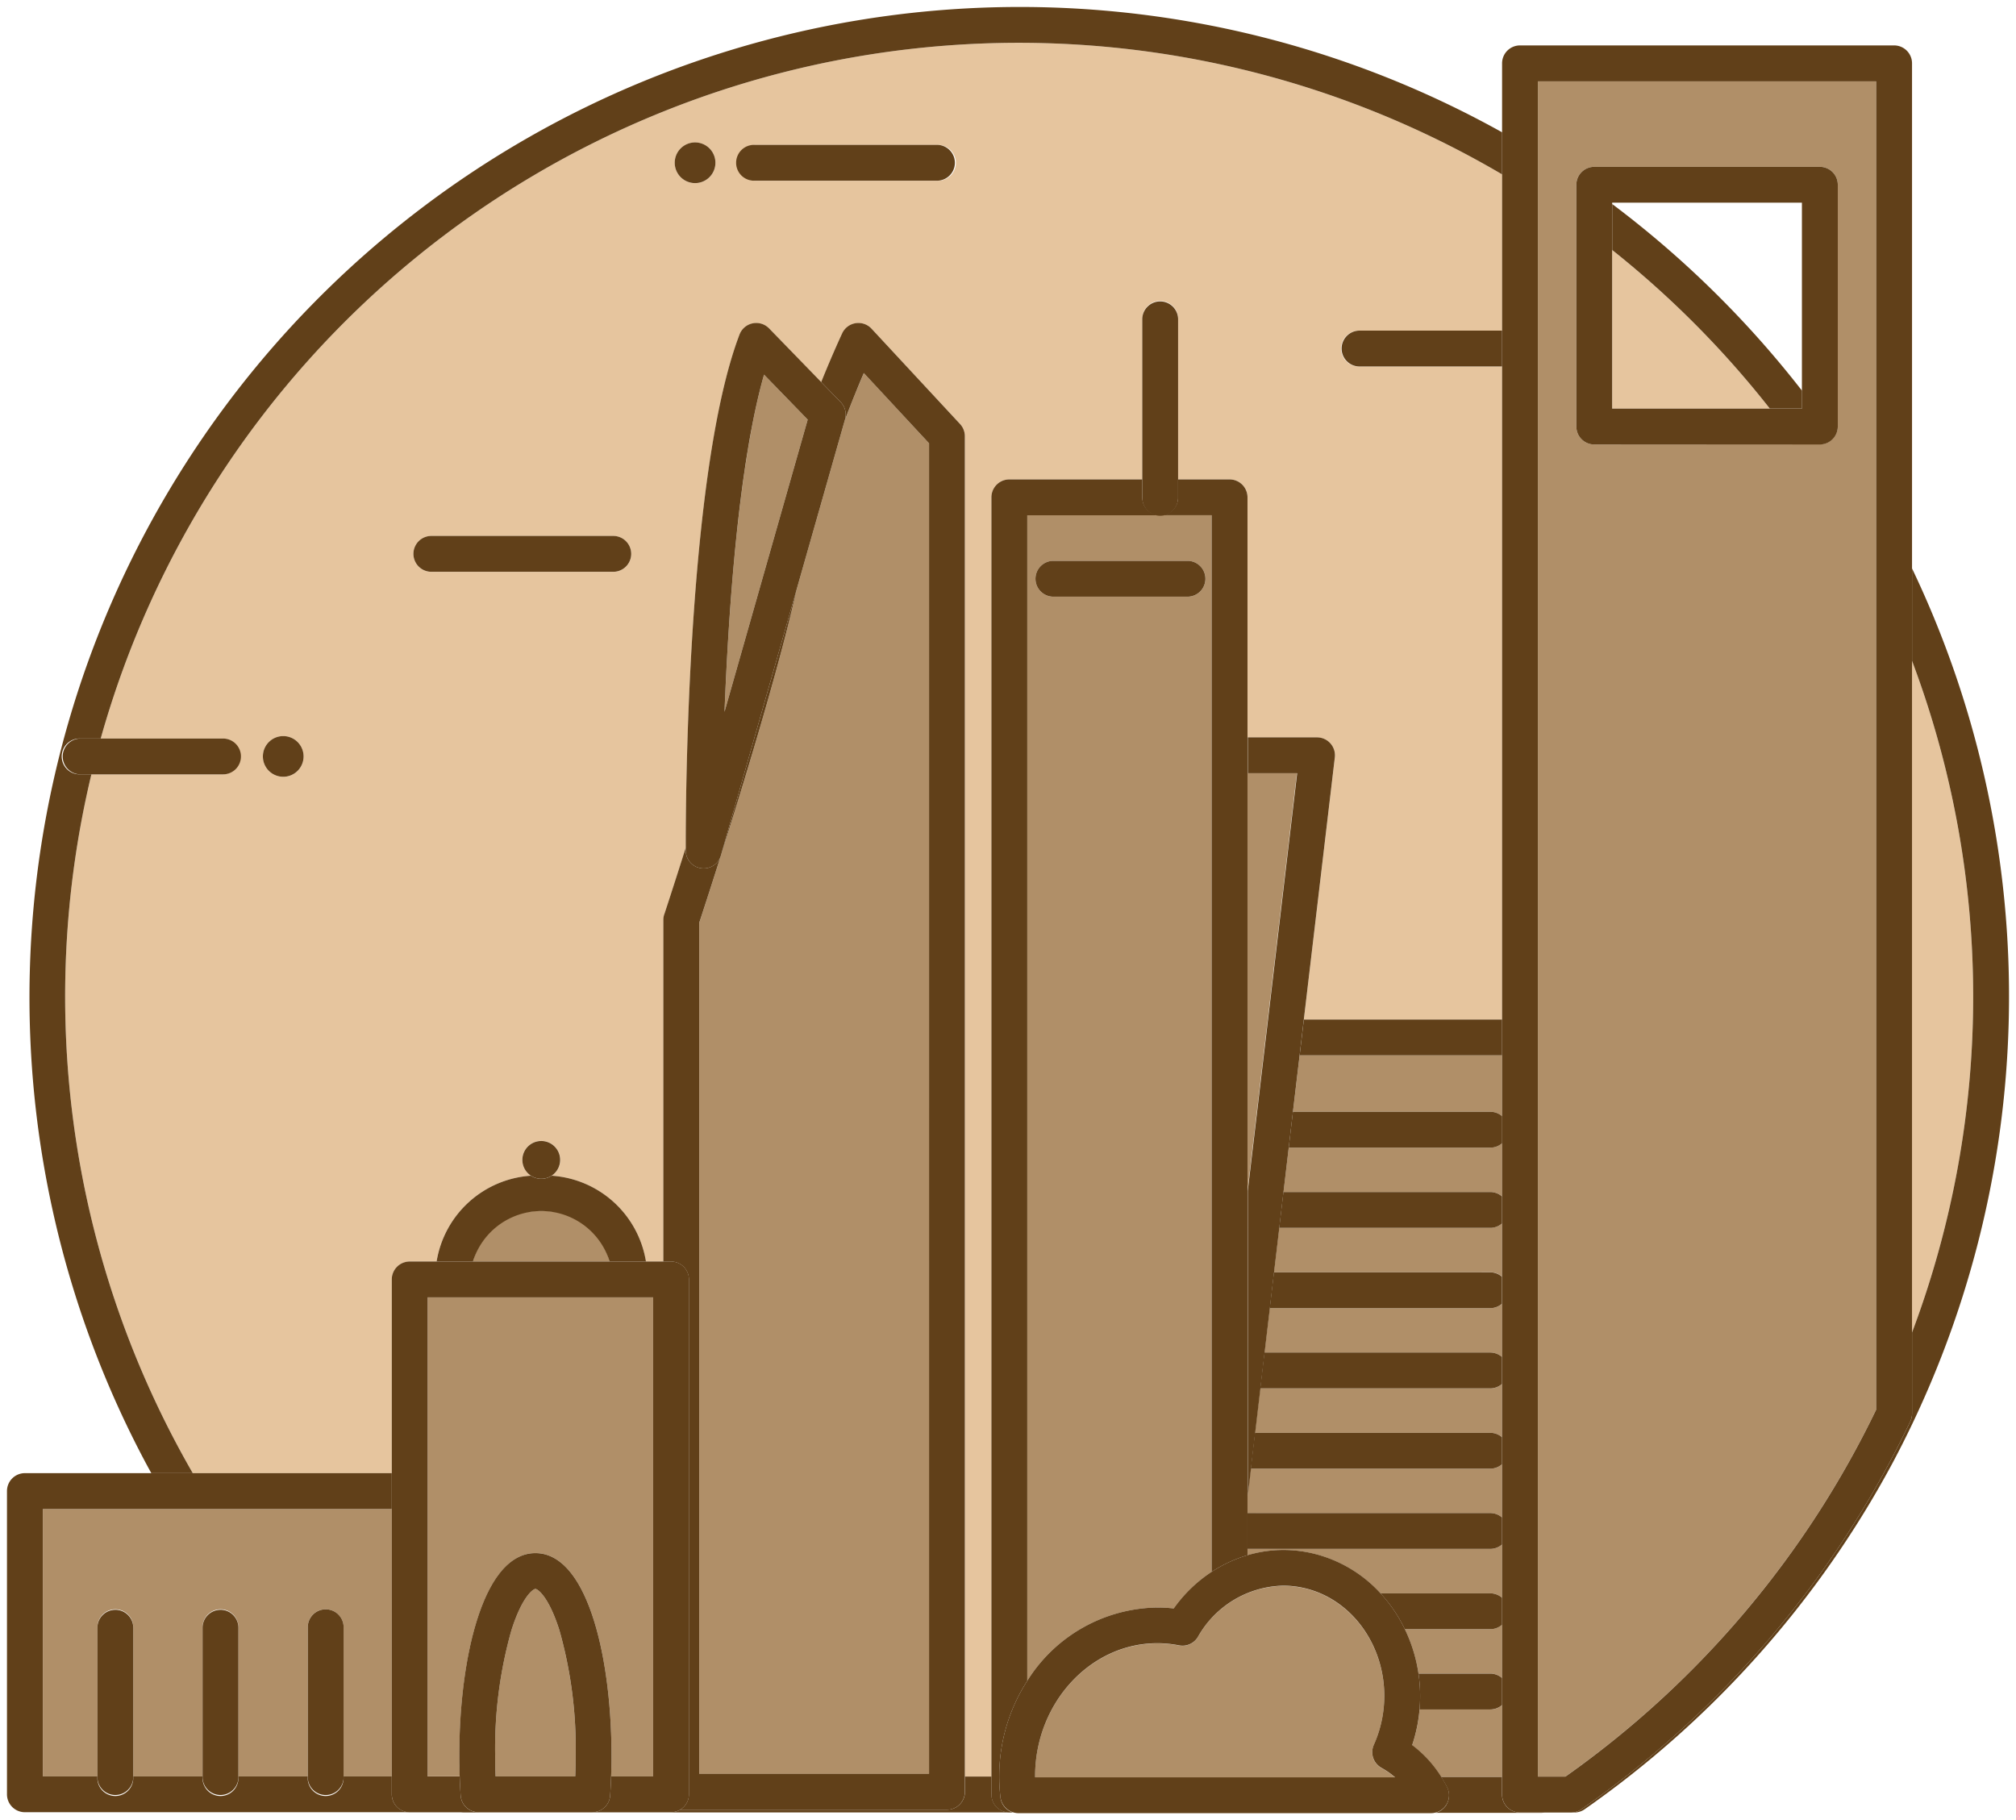 <svg xmlns="http://www.w3.org/2000/svg" width="144.484" height="130.463" viewBox="0 0 144.484 130.463">
  <g id="Group_167" data-name="Group 167" transform="translate(1200.5 9563.5)">
    <g id="Group_140" data-name="Group 140" transform="translate(-1200 -9563)">
      <path id="Path_253295" data-name="Path 253295" d="M202.227,200.157h9.433a1.285,1.285,0,0,0,0-2.569h-8.766a68.341,68.341,0,0,1,100.435-40.433v11.2H293.111a1.285,1.285,0,1,0,0,2.569h10.217v46.806H289.122l2.222-18.787a1.284,1.284,0,0,0-1.275-1.435h-4.986V180.3a1.285,1.285,0,0,0-1.285-1.285h-3.688V167.544a1.285,1.285,0,1,0-2.569,0v11.472h-9.526a1.285,1.285,0,0,0-1.285,1.285v91.69h-1.9V175.925a1.286,1.286,0,0,0-.344-.874l-6.347-6.835a1.285,1.285,0,0,0-2.1.327c-.063.134-.685,1.465-1.506,3.5L250.8,168.2a1.285,1.285,0,0,0-2.122.437c-3.807,9.994-3.86,34.125-3.854,36.782-.888,2.806-1.517,4.714-1.536,4.771a1.282,1.282,0,0,0-.065.4v24.482H241.97a7.34,7.34,0,0,0-6.759-6.15,1.359,1.359,0,1,0-1.487,0,7.34,7.34,0,0,0-6.759,6.15h-1.927a1.285,1.285,0,0,0-1.285,1.285v13.882H209.492a68.35,68.35,0,0,1-7.266-50.081m47.527-42.547h13.109a1.285,1.285,0,1,0,0-2.569H249.754a1.285,1.285,0,0,0,0,2.569m-4.261.173a1.458,1.458,0,1,0-1.458-1.458,1.458,1.458,0,0,0,1.458,1.458m-18.938,27.855h13.109a1.285,1.285,0,0,0,0-2.569H226.555a1.285,1.285,0,0,0,0,2.569M215.975,200.33a1.458,1.458,0,1,0-1.458-1.458,1.458,1.458,0,0,0,1.458,1.458" transform="translate(-196.176 -145.156)" fill="#e6c59e" stroke="rgba(0,0,0,0)" stroke-width="1"/>
      <path id="Path_253296" data-name="Path 253296" d="M170.2,191.176H158.906V179.815A68.989,68.989,0,0,1,170.2,191.176" transform="translate(-43.861 -162.391)" fill="#e6c59e" stroke="rgba(0,0,0,0)" stroke-width="1"/>
      <path id="Path_253297" data-name="Path 253297" d="M127.416,291.542V243.407a68.3,68.3,0,0,1,0,48.135" transform="translate(9.117 -196.543)" fill="#e6c59e" stroke="rgba(0,0,0,0)" stroke-width="1"/>
    </g>
    <g id="Group_141" data-name="Group 141" transform="translate(-2838 -10031)">
      <path id="Path_253308" data-name="Path 253308" d="M300.848,198.849l4.676,5.036v95.366H289.054v-61c.635-1.931,5.256-16.08,6.989-23.928l3.437-12.074c.513-1.353.993-2.52,1.368-3.4" transform="translate(1398.561 295.387)" fill="#b08f68" stroke="rgba(0,0,0,0)" stroke-width="1"/>
      <path id="Path_253310" data-name="Path 253310" d="M307.843,223.267c.3-7.615,1.039-17.856,2.834-24.169l3.129,3.222Z" transform="translate(1381.581 295.254)" fill="#b08f68" stroke="rgba(0,0,0,0)" stroke-width="1"/>
      <path id="Path_253312" data-name="Path 253312" d="M343.411,328.587a4.885,4.885,0,0,1,4.9,3.615h-9.793a4.885,4.885,0,0,1,4.9-3.615" transform="translate(1332.881 225.712)" fill="#b08f68" stroke="rgba(0,0,0,0)" stroke-width="1"/>
      <path id="Path_253314" data-name="Path 253314" d="M397.242,393.871h-3.454V383.217a1.285,1.285,0,1,0-2.569,0v10.654h-4.968V383.217a1.285,1.285,0,1,0-2.569,0v10.654h-4.967V383.217a1.285,1.285,0,1,0-2.569,0v10.654h-3.911V374.708h25.009Z" transform="translate(1268.336 200.942)" fill="#b08f68" stroke="rgba(0,0,0,0)" stroke-width="1"/>
      <path id="Path_253317" data-name="Path 253317" d="M339.5,360.273c-3.747,0-5.454,7.517-5.454,14.5,0,.5.01,1,.027,1.5h-2.3v-34.33h16.161v34.33h-3.01c.017-.5.027-1,.027-1.5,0-6.985-1.707-14.5-5.454-14.5" transform="translate(1336.375 218.538)" fill="#b08f68" stroke="rgba(0,0,0,0)" stroke-width="1"/>
      <path id="Path_253322" data-name="Path 253322" d="M343.766,399.017a31.076,31.076,0,0,1,1.162-8.96c.771-2.444,1.568-2.974,1.723-2.974s.952.529,1.723,2.974a31.076,31.076,0,0,1,1.162,8.96c0,.5-.009,1-.028,1.5h-5.713c-.019-.5-.028-1-.028-1.5" transform="translate(1329.221 194.296)" fill="#b08f68" stroke="rgba(0,0,0,0)" stroke-width="1"/>
      <path id="Path_253324" data-name="Path 253324" d="M200.347,358.853l.376-3.182h16.489a1.278,1.278,0,0,0,.844-.319v3.819a1.278,1.278,0,0,0-.844-.318Z" transform="translate(1527.095 211.337)" fill="#b08f68" stroke="rgba(0,0,0,0)" stroke-width="1"/>
      <path id="Path_253325" data-name="Path 253325" d="M200.346,346.428l.376-3.183h15.809a1.279,1.279,0,0,0,.845-.319v3.82a1.279,1.279,0,0,0-.845-.318Z" transform="translate(1527.777 218.011)" fill="#b08f68" stroke="rgba(0,0,0,0)" stroke-width="1"/>
      <path id="Path_253326" data-name="Path 253326" d="M200.346,321.578l.376-3.183H215.17a1.279,1.279,0,0,0,.845-.319v3.82a1.279,1.279,0,0,0-.845-.318Z" transform="translate(1529.138 231.356)" fill="#b08f68" stroke="rgba(0,0,0,0)" stroke-width="1"/>
      <path id="Path_253327" data-name="Path 253327" d="M200.347,334l.376-3.182h15.129a1.278,1.278,0,0,0,.844-.319v3.819a1.278,1.278,0,0,0-.844-.319Z" transform="translate(1528.455 224.682)" fill="#b08f68" stroke="rgba(0,0,0,0)" stroke-width="1"/>
      <path id="Path_253328" data-name="Path 253328" d="M217.749,380.519a1.278,1.278,0,0,0,.844-.319v3.819a1.278,1.278,0,0,0-.844-.319h-7.871a9.568,9.568,0,0,0-5.054-2.9,9.267,9.267,0,0,0-1.916-.2,9.1,9.1,0,0,0-2.562.375v-.452Z" transform="translate(1526.559 197.993)" fill="#b08f68" stroke="rgba(0,0,0,0)" stroke-width="1"/>
      <path id="Path_253329" data-name="Path 253329" d="M207.319,392.625v3.819a1.278,1.278,0,0,0-.844-.318h-5.147a10.988,10.988,0,0,0-.98-3.183h6.127a1.278,1.278,0,0,0,.844-.319" transform="translate(1537.833 191.319)" fill="#b08f68" stroke="rgba(0,0,0,0)" stroke-width="1"/>
      <path id="Path_253330" data-name="Path 253330" d="M200.347,308.527l.478-4.042h14.511v4.36a1.278,1.278,0,0,0-.844-.319Z" transform="translate(1529.816 238.655)" fill="#b08f68" stroke="rgba(0,0,0,0)" stroke-width="1"/>
      <path id="Path_253331" data-name="Path 253331" d="M206.79,405.05v5.16h-4.359a8.453,8.453,0,0,0-2.084-2.274,11.138,11.138,0,0,0,.386-1.5q.1-.532.143-1.062h5.07a1.278,1.278,0,0,0,.844-.319" transform="translate(1538.362 184.648)" fill="#b08f68" stroke="rgba(0,0,0,0)" stroke-width="1"/>
      <path id="Path_253332" data-name="Path 253332" d="M200.347,371.277v-1.218l.232-1.965h17.169a1.278,1.278,0,0,0,.844-.319v3.82a1.278,1.278,0,0,0-.844-.319Z" transform="translate(1526.559 204.665)" fill="#b08f68" stroke="rgba(0,0,0,0)" stroke-width="1"/>
      <path id="Path_253343" data-name="Path 253343" d="M232.113,290.735V260.8h3.54Z" transform="translate(1494.793 262.114)" fill="#b08f68" stroke="rgba(0,0,0,0)" stroke-width="1"/>
      <path id="Path_253345" data-name="Path 253345" d="M258.524,296.591a10.146,10.146,0,0,0-2.717,2.624c-.35-.04-.7-.062-1.044-.066h-.135a11.161,11.161,0,0,0-9.318,5.255v-83.54h13.214Zm-1.695-72.459h-9.68a1.285,1.285,0,0,0,0,2.569h9.68a1.285,1.285,0,0,0,0-2.569" transform="translate(1465.813 283.565)" fill="#b08f68" stroke="rgba(0,0,0,0)" stroke-width="1"/>
      <path id="Path_253350" data-name="Path 253350" d="M216.909,400.34c0-.065,0-.13,0-.194.065-5.193,3.993-9.417,8.758-9.417h.1a8.1,8.1,0,0,1,1.457.153,1.284,1.284,0,0,0,1.355-.612,7.2,7.2,0,0,1,6.113-3.667,6.7,6.7,0,0,1,1.384.146c3.942.833,6.506,5.01,5.717,9.311a8.5,8.5,0,0,1-.606,1.949,1.284,1.284,0,0,0,.553,1.654,5.622,5.622,0,0,1,.97.676Z" transform="translate(1494.773 194.554)" fill="#b08f68" stroke="rgba(0,0,0,0)" stroke-width="1"/>
      <path id="Path_253352" data-name="Path 253352" d="M144.4,275.186H142.43V153.676h24.243v95.2a68.716,68.716,0,0,1-22.269,26.3m18.231-95.478a1.284,1.284,0,0,0,1.285-1.285V161.094a1.285,1.285,0,0,0-1.285-1.285H146.468a1.285,1.285,0,0,0-1.285,1.285v17.329a1.285,1.285,0,0,0,1.285,1.285Z" transform="translate(1605.291 319.647)" fill="#b08f68" stroke="rgba(0,0,0,0)" stroke-width="1"/>
    </g>
    <g id="Group_137" data-name="Group 137" transform="translate(-1200 -9563)">
      <path id="Path_253299" data-name="Path 253299" d="M146.174,290.23a1.286,1.286,0,0,0,.125-.552v-5.82a68.3,68.3,0,0,0,0-48.135V229.1a71.157,71.157,0,0,1-1.364,64.052,71.546,71.546,0,0,1-22.1,24.878,1.285,1.285,0,0,1-.735.231h-.234a1.282,1.282,0,0,0,.735-.231,71.3,71.3,0,0,0,23.573-27.8" transform="translate(-9.765 -188.859)" fill="#614019" stroke="rgba(0,0,0,0)" stroke-width="1"/>
      <g id="Group_139" data-name="Group 139">
        <path id="Path_253334" data-name="Path 253334" d="M200.65,298.935h14.207V301.5H200.347Z" transform="translate(-107.705 -226.365)" fill="#614019" stroke="rgba(0,0,0,0)" stroke-width="1"/>
        <g id="Group_138" data-name="Group 138">
          <path id="Path_253298" data-name="Path 253298" d="M277.892,418.693h13.8a1.276,1.276,0,0,0,.65-.178c.029,0,.057,0,.086,0h19.04a1.285,1.285,0,0,0,1.285-1.285v-1.091h1.9v1.285a1.285,1.285,0,0,0,1.285,1.285H276.845a1.3,1.3,0,0,1-.216-.02h1.262Z" transform="translate(-244.096 -289.312)" fill="#614019" stroke="rgba(0,0,0,0)" stroke-width="1"/>
          <path id="Path_253300" data-name="Path 253300" d="M305.9,154.174a68.342,68.342,0,0,0-100.435,40.432H203.99a1.285,1.285,0,1,0,0,2.569h.807a68.352,68.352,0,0,0,7.265,50.081H209.09q-.216-.393-.428-.788A70.98,70.98,0,0,1,305.9,151.158Z" transform="translate(-198.747 -142.176)" fill="#614019" stroke="rgba(0,0,0,0)" stroke-width="1"/>
          <path id="Path_253301" data-name="Path 253301" d="M153.927,175.991v-3.3a72.021,72.021,0,0,1,13.6,13.374v1.283h-2.305a68.97,68.97,0,0,0-11.292-11.361" transform="translate(-38.883 -158.567)" fill="#614019" stroke="rgba(0,0,0,0)" stroke-width="1"/>
          <path id="Path_253302" data-name="Path 253302" d="M286.266,163.525h13.109a1.285,1.285,0,0,1,0,2.569H286.266a1.285,1.285,0,1,1,0-2.569" transform="translate(-232.688 -153.643)" fill="#614019" stroke="rgba(0,0,0,0)" stroke-width="1"/>
          <path id="Path_253303" data-name="Path 253303" d="M200.346,193.567a1.284,1.284,0,0,1,1.285-1.285h10.217v2.569H201.631a1.284,1.284,0,0,1-1.285-1.285" transform="translate(-104.695 -169.086)" fill="#614019" stroke="rgba(0,0,0,0)" stroke-width="1"/>
          <path id="Path_253304" data-name="Path 253304" d="M336.378,224.067h13.109a1.285,1.285,0,0,1,0,2.569H336.378a1.285,1.285,0,0,1,0-2.569" transform="translate(-305.999 -186.156)" fill="#614019" stroke="rgba(0,0,0,0)" stroke-width="1"/>
          <path id="Path_253305" data-name="Path 253305" d="M387.344,255.055a1.458,1.458,0,1,1-1.458,1.458,1.458,1.458,0,0,1,1.458-1.458" transform="translate(-367.545 -202.799)" fill="#614019" stroke="rgba(0,0,0,0)" stroke-width="1"/>
          <path id="Path_253306" data-name="Path 253306" d="M323.585,163.15a1.458,1.458,0,1,1-1.458,1.458,1.458,1.458,0,0,1,1.458-1.458" transform="translate(-274.27 -153.442)" fill="#614019" stroke="rgba(0,0,0,0)" stroke-width="1"/>
          <path id="Path_253307" data-name="Path 253307" d="M408.392,256.714A1.285,1.285,0,0,1,407.108,258H396.867a1.285,1.285,0,0,1,0-2.569h10.241a1.285,1.285,0,0,1,1.285,1.285" transform="translate(-391.624 -203)" fill="#614019" stroke="rgba(0,0,0,0)" stroke-width="1"/>
          <path id="Path_253309" data-name="Path 253309" d="M283.569,233.479c.019-.058.648-1.965,1.536-4.772,0,.1,0,.168,0,.206a1.284,1.284,0,0,0,1.11,1.266,1.33,1.33,0,0,0,.175.012,1.285,1.285,0,0,0,1.235-.933l5.437-19.1c-1.733,7.848-6.354,22-6.99,23.928v61h16.471V199.723l-4.676-5.036c-.375.88-.855,2.046-1.368,3.4l.021-.073a1.284,1.284,0,0,0-.314-1.247l-1.393-1.434c.821-2.031,1.443-3.361,1.506-3.5a1.285,1.285,0,0,1,2.1-.327l6.346,6.835a1.285,1.285,0,0,1,.344.875v97.156a1.285,1.285,0,0,1-1.285,1.285h-19.04c-.029,0-.057,0-.086,0a1.282,1.282,0,0,0,.634-1.106v-36.9a1.285,1.285,0,0,0-1.285-1.285H283.5V233.882a1.284,1.284,0,0,1,.065-.4" transform="translate(-236.459 -168.451)" fill="#614019" stroke="rgba(0,0,0,0)" stroke-width="1"/>
          <path id="Path_253311" data-name="Path 253311" d="M313.062,196.767a1.285,1.285,0,0,1,.314,1.247l-.021.073-3.437,12.073-5.437,19.1a1.285,1.285,0,0,1-1.235.933,1.246,1.246,0,0,1-.175-.012,1.285,1.285,0,0,1-1.111-1.266c0-.038,0-.11,0-.207-.007-2.657.047-26.788,3.854-36.782a1.284,1.284,0,0,1,2.122-.437l3.733,3.844Zm-5.49-1.965c-1.8,6.313-2.532,16.555-2.834,24.169l5.963-20.947Z" transform="translate(-253.314 -168.451)" fill="#614019" stroke="rgba(0,0,0,0)" stroke-width="1"/>
          <path id="Path_253313" data-name="Path 253313" d="M339.645,323.111a1.354,1.354,0,0,0,1.487,0,7.34,7.34,0,0,1,6.759,6.15h-2.605a5.123,5.123,0,0,0-9.793,0h-2.606a7.34,7.34,0,0,1,6.759-6.15" transform="translate(-302.096 -239.347)" fill="#614019" stroke="rgba(0,0,0,0)" stroke-width="1"/>
          <path id="Path_253315" data-name="Path 253315" d="M370.743,369.158h26.294v2.569H372.027V390.89h3.911v.087a1.285,1.285,0,1,0,2.569,0v-.087h4.968v.087a1.285,1.285,0,1,0,2.569,0v-.087h4.968v.087a1.285,1.285,0,1,0,2.569,0v-.087h3.455v1.285a1.285,1.285,0,0,0,1.285,1.285H370.743a1.285,1.285,0,0,1-1.285-1.285V370.443a1.285,1.285,0,0,1,1.285-1.285" transform="translate(-369.458 -264.077)" fill="#614019" stroke="rgba(0,0,0,0)" stroke-width="1"/>
          <path id="Path_253316" data-name="Path 253316" d="M346.771,320.215a1.354,1.354,0,1,1,.743.222,1.358,1.358,0,0,1-.743-.222" transform="translate(-309.223 -236.453)" fill="#614019" stroke="rgba(0,0,0,0)" stroke-width="1"/>
          <path id="Path_253318" data-name="Path 253318" d="M326.223,374.58v-36.9a1.285,1.285,0,0,1,1.285-1.285h18.731a1.285,1.285,0,0,1,1.285,1.285v36.9a1.288,1.288,0,0,1-1.285,1.285h-5.646a1.284,1.284,0,0,0,1.281-1.2c.031-.454.053-.912.069-1.371h3.01v-34.33H328.792V373.3h2.3c.016.459.038.918.069,1.371a1.285,1.285,0,0,0,1.282,1.2h-4.933a1.285,1.285,0,0,1-1.285-1.285" transform="translate(-298.645 -246.482)" fill="#614019" stroke="rgba(0,0,0,0)" stroke-width="1"/>
          <path id="Path_253319" data-name="Path 253319" d="M379.7,391.6a1.285,1.285,0,1,1,2.569,0v10.741a1.285,1.285,0,0,1-2.569,0V391.6Z" transform="translate(-358.142 -275.439)" fill="#614019" stroke="rgba(0,0,0,0)" stroke-width="1"/>
          <path id="Path_253320" data-name="Path 253320" d="M397.261,390.313a1.285,1.285,0,0,1,1.285,1.285v10.741a1.285,1.285,0,0,1-2.569,0V391.6a1.285,1.285,0,0,1,1.285-1.285" transform="translate(-381.959 -275.439)" fill="#614019" stroke="rgba(0,0,0,0)" stroke-width="1"/>
          <path id="Path_253321" data-name="Path 253321" d="M413.541,390.313a1.285,1.285,0,0,1,1.285,1.285v10.741a1.285,1.285,0,0,1-2.569,0V391.6a1.285,1.285,0,0,1,1.285-1.285" transform="translate(-405.776 -275.439)" fill="#614019" stroke="rgba(0,0,0,0)" stroke-width="1"/>
          <path id="Path_253323" data-name="Path 253323" d="M338.313,398.908c-.031-.454-.053-.912-.069-1.371q-.026-.75-.027-1.5c0-6.985,1.707-14.5,5.454-14.5s5.454,7.518,5.454,14.5q0,.749-.027,1.5c-.016.459-.038.918-.069,1.371a1.284,1.284,0,0,1-1.281,1.2h-8.152a1.284,1.284,0,0,1-1.281-1.2m8.242-2.872a31.079,31.079,0,0,0-1.162-8.96c-.771-2.444-1.568-2.974-1.723-2.974s-.952.529-1.723,2.974a31.058,31.058,0,0,0-1.162,8.96c0,.5.009,1,.028,1.5h5.713c.019-.5.028-1,.028-1.5" transform="translate(-305.799 -270.724)" fill="#614019" stroke="rgba(0,0,0,0)" stroke-width="1"/>
          <path id="Path_253333" data-name="Path 253333" d="M194.5,418.191a1.284,1.284,0,0,0,.053-1.252c-.13-.257-.272-.5-.423-.743h4.359v1.261a1.285,1.285,0,0,0,1.285,1.285h1.787a1.294,1.294,0,0,1-.245.024H193.71a1.284,1.284,0,0,0,.795-.575" transform="translate(-91.342 -289.339)" fill="#614019" stroke="rgba(0,0,0,0)" stroke-width="1"/>
          <path id="Path_253335" data-name="Path 253335" d="M200.347,315.784l.3-2.569H214.8a1.278,1.278,0,0,1,.844.319v1.932a1.278,1.278,0,0,1-.844.319Z" transform="translate(-108.488 -234.033)" fill="#614019" stroke="rgba(0,0,0,0)" stroke-width="1"/>
          <path id="Path_253336" data-name="Path 253336" d="M200.347,328.209l.3-2.569h14.825a1.278,1.278,0,0,1,.844.318v1.932a1.278,1.278,0,0,1-.844.319Z" transform="translate(-109.168 -240.707)" fill="#614019" stroke="rgba(0,0,0,0)" stroke-width="1"/>
          <path id="Path_253337" data-name="Path 253337" d="M200.346,340.634l.3-2.569h15.5a1.28,1.28,0,0,1,.845.319v1.932a1.28,1.28,0,0,1-.845.318Z" transform="translate(-109.847 -247.378)" fill="#614019" stroke="rgba(0,0,0,0)" stroke-width="1"/>
          <path id="Path_253338" data-name="Path 253338" d="M200.347,353.058l.3-2.569h16.185a1.278,1.278,0,0,1,.844.318v1.932a1.278,1.278,0,0,1-.844.319Z" transform="translate(-110.529 -254.052)" fill="#614019" stroke="rgba(0,0,0,0)" stroke-width="1"/>
          <path id="Path_253339" data-name="Path 253339" d="M200.346,365.483l.3-2.569h16.865a1.279,1.279,0,0,1,.845.318v1.932a1.279,1.279,0,0,1-.845.319Z" transform="translate(-111.207 -260.724)" fill="#614019" stroke="rgba(0,0,0,0)" stroke-width="1"/>
          <path id="Path_253340" data-name="Path 253340" d="M200.347,377.908v-2.569h17.4a1.278,1.278,0,0,1,.844.319v1.932a1.278,1.278,0,0,1-.844.318Z" transform="translate(-111.441 -267.398)" fill="#614019" stroke="rgba(0,0,0,0)" stroke-width="1"/>
          <path id="Path_253341" data-name="Path 253341" d="M209.062,388.082v1.933a1.278,1.278,0,0,1-.844.318h-6.127a10.562,10.562,0,0,0-1.744-2.569h7.871a1.278,1.278,0,0,1,.844.319" transform="translate(-101.911 -274.07)" fill="#614019" stroke="rgba(0,0,0,0)" stroke-width="1"/>
          <path id="Path_253342" data-name="Path 253342" d="M206.338,400.507v1.932a1.276,1.276,0,0,1-.844.319h-5.07a11.1,11.1,0,0,0-.077-2.569h5.147a1.278,1.278,0,0,1,.844.319" transform="translate(-99.187 -280.741)" fill="#614019" stroke="rgba(0,0,0,0)" stroke-width="1"/>
          <path id="Path_253344" data-name="Path 253344" d="M229.951,278.046l-.478,4.042-.3,2.569-.376,3.183-.3,2.569-.376,3.182-.3,2.569-.376,3.183-.3,2.569-.376,3.182-.3,2.569-.232,1.965V287.754l3.54-29.931h-3.54v-2.569H231.2a1.285,1.285,0,0,1,1.276,1.436l-2.222,18.786Z" transform="translate(-137.311 -202.906)" fill="#614019" stroke="rgba(0,0,0,0)" stroke-width="1"/>
          <path id="Path_253346" data-name="Path 253346" d="M253.277,309.573V216.6a1.285,1.285,0,0,1,1.285-1.285h9.526V216.6a1.285,1.285,0,0,0,1.285,1.285h-9.526v83.54a12.6,12.6,0,0,0-2.008,6.7,13.1,13.1,0,0,0,.087,1.659,1.281,1.281,0,0,0,.9,1.076h-.266a1.285,1.285,0,0,1-1.285-1.285" transform="translate(-182.724 -181.455)" fill="#614019" stroke="rgba(0,0,0,0)" stroke-width="1"/>
          <path id="Path_253347" data-name="Path 253347" d="M241.045,216.6v-1.285h3.688a1.284,1.284,0,0,1,1.285,1.285v75.82a9.64,9.64,0,0,0-2.569,1.192V217.883H239.76a1.284,1.284,0,0,0,1.285-1.285" transform="translate(-157.112 -181.455)" fill="#614019" stroke="rgba(0,0,0,0)" stroke-width="1"/>
          <path id="Path_253348" data-name="Path 253348" d="M251.787,187.758a1.284,1.284,0,0,1,1.285,1.285V201.8a1.285,1.285,0,1,1-2.569,0V189.043a1.284,1.284,0,0,1,1.285-1.285" transform="translate(-169.139 -166.656)" fill="#614019" stroke="rgba(0,0,0,0)" stroke-width="1"/>
          <path id="Path_253349" data-name="Path 253349" d="M257.161,230.493h-9.68a1.285,1.285,0,0,1,0-2.569h9.68a1.285,1.285,0,0,1,0,2.569" transform="translate(-172.52 -188.228)" fill="#614019" stroke="rgba(0,0,0,0)" stroke-width="1"/>
          <path id="Path_253351" data-name="Path 253351" d="M208.639,398.792a13.181,13.181,0,0,1-.088-1.659,12.6,12.6,0,0,1,2.009-6.7,11.16,11.16,0,0,1,9.318-5.255h.135q.519.007,1.044.066a10.137,10.137,0,0,1,2.717-2.624,9.654,9.654,0,0,1,2.569-1.192,9.1,9.1,0,0,1,2.562-.375,9.3,9.3,0,0,1,1.916.2,9.572,9.572,0,0,1,5.054,2.9,10.573,10.573,0,0,1,1.744,2.569,10.975,10.975,0,0,1,.98,3.183,11.1,11.1,0,0,1,.077,2.569q-.046.529-.143,1.062a11.149,11.149,0,0,1-.386,1.5,8.448,8.448,0,0,1,2.085,2.274c.15.239.294.486.423.743a1.288,1.288,0,0,1-1.147,1.863H209.915a1.308,1.308,0,0,1-1.276-1.137m27.314-2.108a1.284,1.284,0,0,1-.553-1.654,8.5,8.5,0,0,0,.606-1.95c.789-4.3-1.775-8.477-5.716-9.31a6.7,6.7,0,0,0-1.384-.146,7.2,7.2,0,0,0-6.113,3.667,1.285,1.285,0,0,1-1.356.612,8.107,8.107,0,0,0-1.457-.153h-.1c-4.764,0-8.693,4.224-8.758,9.417,0,.064,0,.129,0,.194h25.8a5.591,5.591,0,0,0-.97-.676" transform="translate(-137.438 -270.466)" fill="#614019" stroke="rgba(0,0,0,0)" stroke-width="1"/>
          <path id="Path_253353" data-name="Path 253353" d="M136.88,273.49V149.411a1.284,1.284,0,0,1,1.284-1.285h26.813a1.284,1.284,0,0,1,1.284,1.285v96.781a1.284,1.284,0,0,1-.124.552,71.29,71.29,0,0,1-23.573,27.8,1.285,1.285,0,0,1-.735.231h-3.665a1.285,1.285,0,0,1-1.284-1.285M163.692,150.7H139.449V272.2h1.974a68.716,68.716,0,0,0,22.269-26.3Z" transform="translate(-29.728 -145.371)" fill="#614019" stroke="rgba(0,0,0,0)" stroke-width="1"/>
          <path id="Path_253354" data-name="Path 253354" d="M148.378,185.537V168.209a1.285,1.285,0,0,1,1.285-1.285h16.167a1.285,1.285,0,0,1,1.285,1.285v17.329a1.284,1.284,0,0,1-1.285,1.285H149.663a1.285,1.285,0,0,1-1.285-1.285m16.166-1.285V169.493h-13.6v14.759h13.6Z" transform="translate(-35.903 -155.467)" fill="#614019" stroke="rgba(0,0,0,0)" stroke-width="1"/>
        </g>
      </g>
    </g>
  </g>
</svg>
